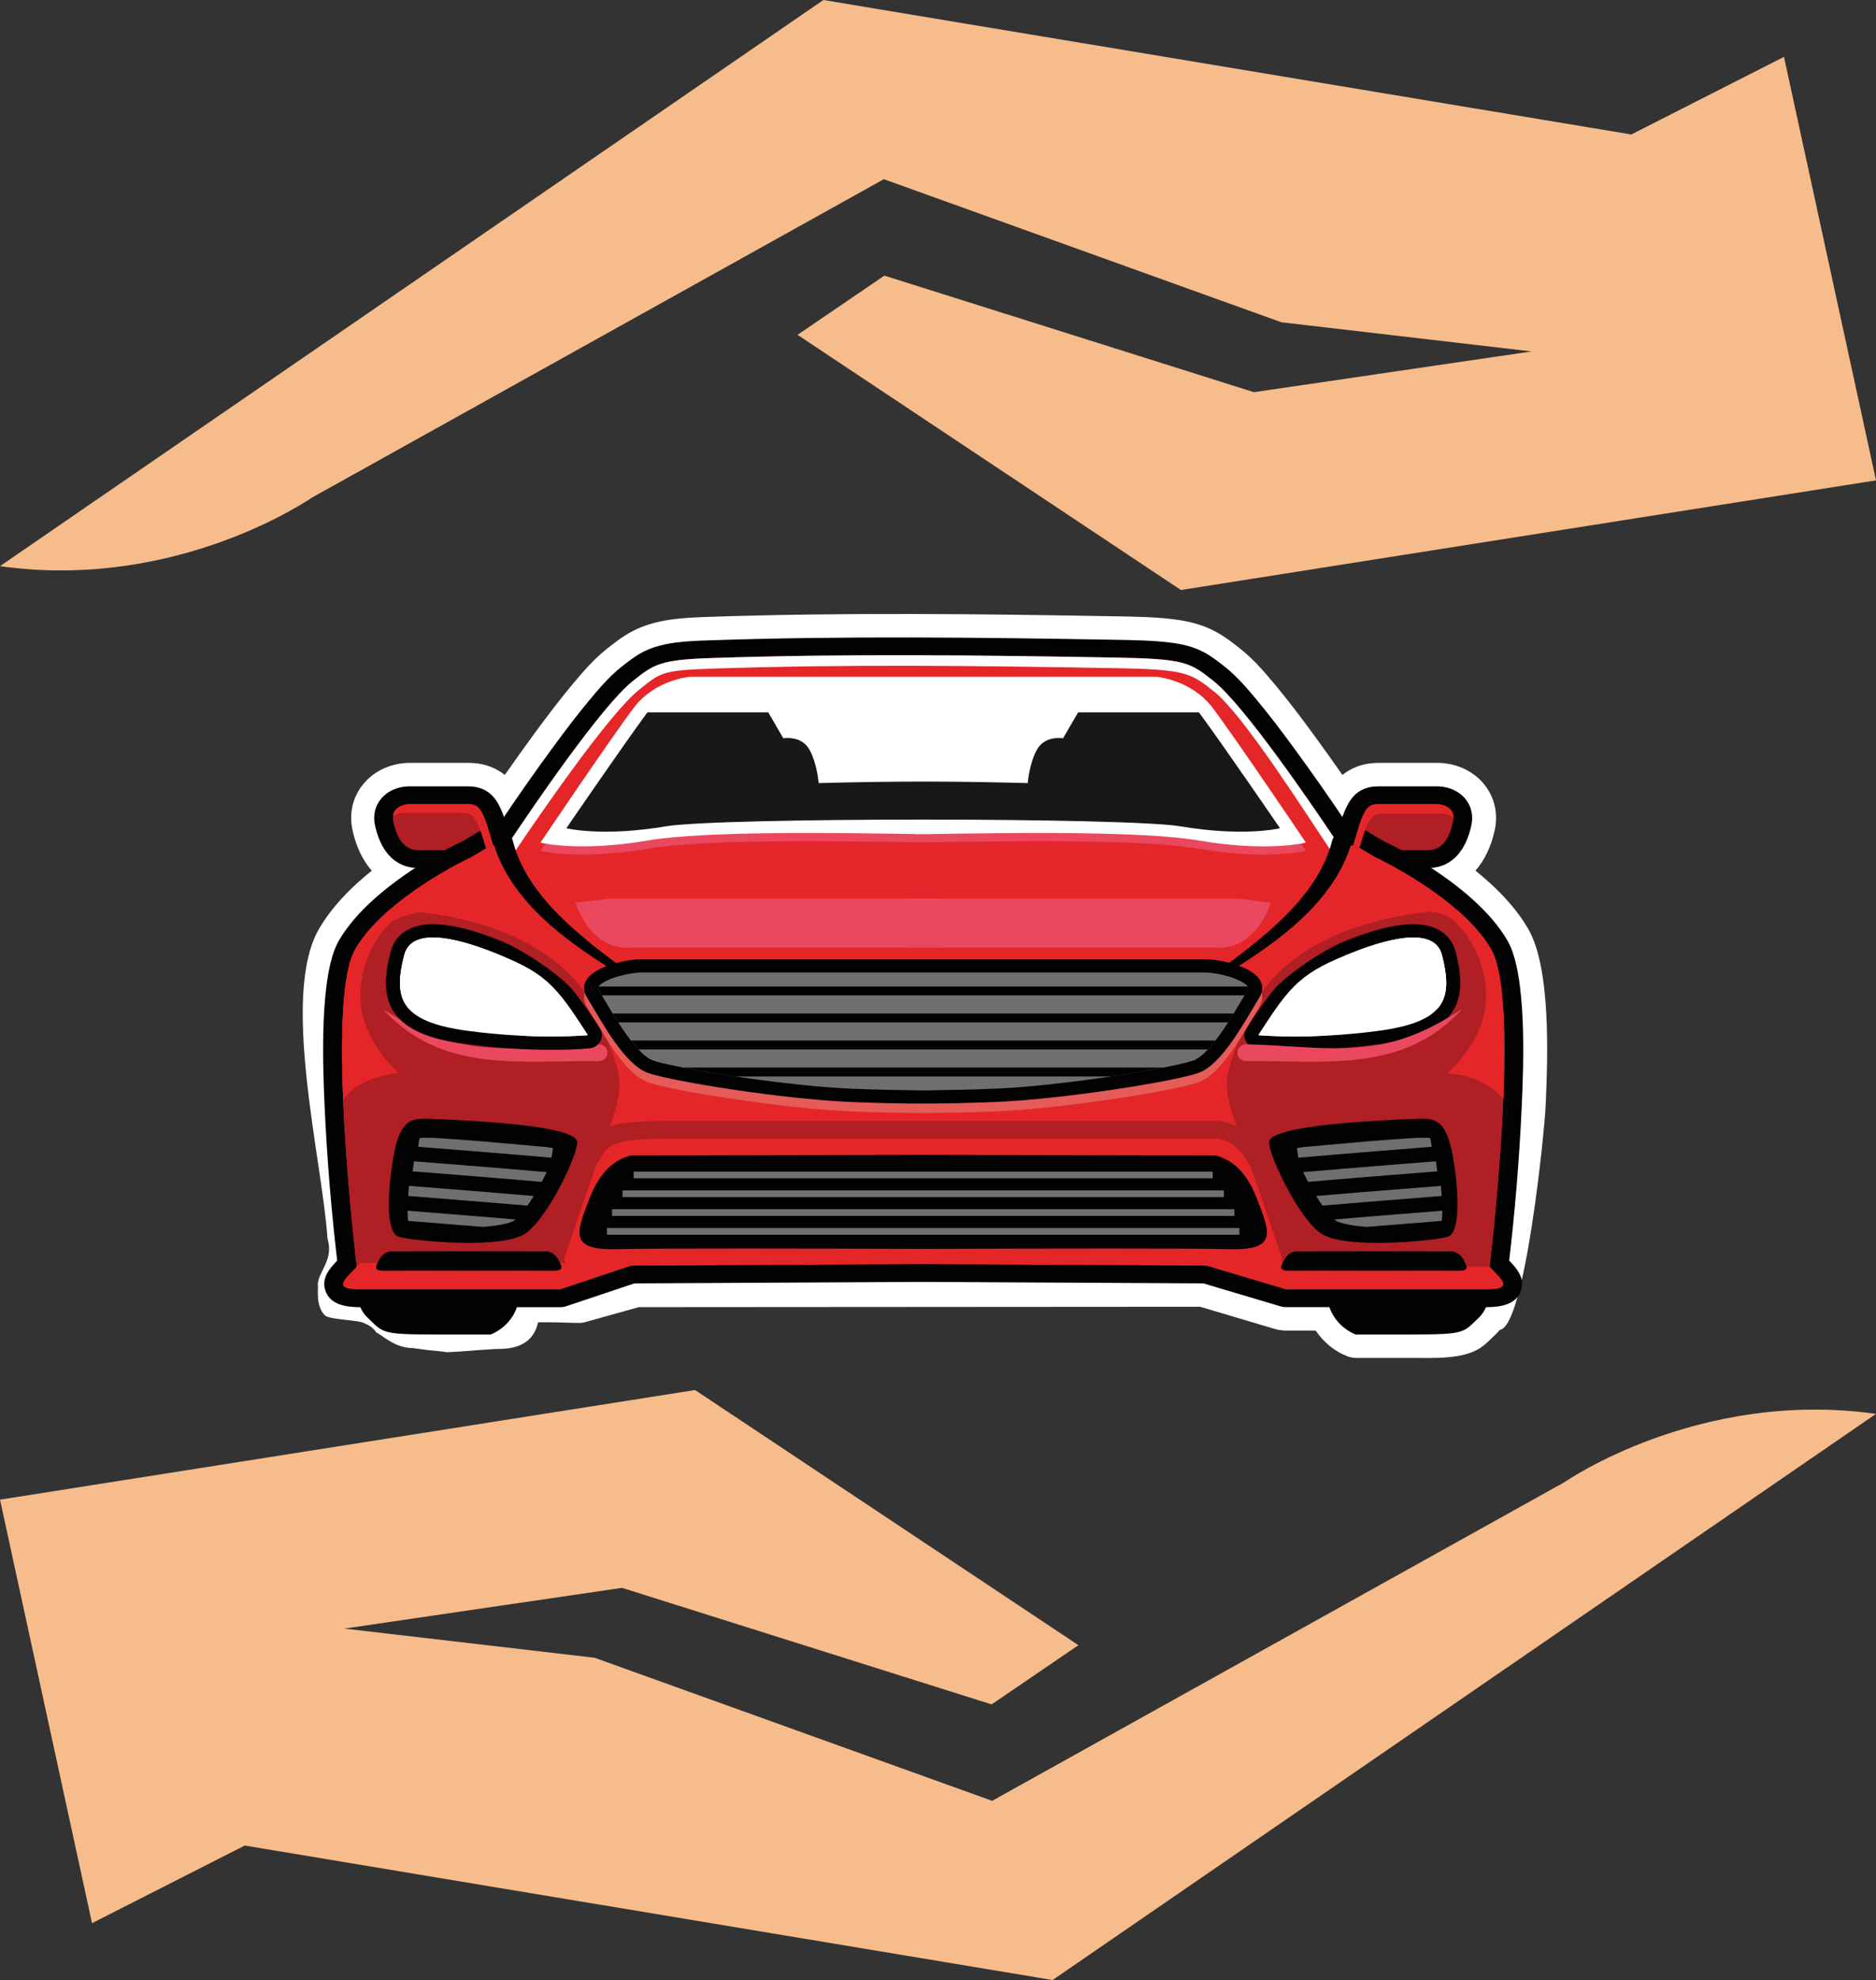 <svg xmlns="http://www.w3.org/2000/svg" version="1.1" xmlns:xlink="http://www.w3.org/1999/xlink" xmlns:svgjs="http://svgjs.dev/svgjs" width="128.26px" height="135.342px"><rect width="100%" height="100%" fill="#333333" stroke="none"/><svg version="1.1" id="SvgjsSvg1017" xmlns="http://www.w3.org/2000/svg" xmlns:xlink="http://www.w3.org/1999/xlink" x="0px" y="0px" width="128.26px" height="135.342px" viewBox="0 0 128.26 135.342" style="enable-background:new 0 0 128.26 135.342;" xml:space="preserve">
<g>
	<g>
		<g>
			<path style="fill-rule:evenodd;clip-rule:evenodd;fill:#FFFFFF;" d="M102.544,90.898
				c-0.085,0.106-0.176,0.205-0.272,0.296c-0.36,0.341-0.684,0.693-1.104,0.965
				c-1.207,0.779-3.282,0.66-4.67,0.66c-1.261,0-2.522,0-3.783,0
				c-0.19,0-0.352-0.028-0.531-0.091c-0.897-0.315-1.687-0.973-2.232-1.778
				c-0.663,0-1.327,0-1.99,0c-0.289,0-0.563-0.039-0.84-0.122l-5.065-1.506
				l-38.38,0.026l-3.715,1.036c-0.307,0.103-1.035-0.015-3.178,0
				c-0.393,1.869-2.231,1.822-2.894,1.822c-1.702,0.101-2.321,0.189-3.342,0.223
				c-0.709-0.121-0.624-0.04-2.328-0.283c-1.261,0-2.126-0.929-2.499-1.065
				c0,0-0.193-0.393-0.78-0.616c-0.421-0.272-2.382-0.225-2.743-0.567
				c-0.679-0.709-0.391-1.986-0.476-2.092c0.061-0.942,1.115-1.688,0.668-3.152
				c-0.364-5.414-3.236-16.605-0.572-21.175c0.693-1.189,1.63-2.234,2.647-3.154
				c0.303-0.274,0.622-0.546,0.953-0.813c-0.645-0.729-1.079-1.686-1.313-2.748
				c-0.535-2.437,1.26-4.477,3.679-4.613c0.055-0.003,0.111-0.005,0.166-0.005
				c1.359,0,2.719,0,4.078,0c0.536,0,1.049,0.079,1.548,0.279
				c0.355,0.142,0.665,0.326,0.936,0.546c0.675-0.968,1.362-1.928,2.061-2.88
				c0.804-1.095,1.624-2.177,2.491-3.223c0.729-0.879,1.5-1.778,2.394-2.492
				c0.567-0.453,1.123-0.884,1.77-1.224c1.602-0.842,3.446-0.926,5.216-0.986
				c9.284-0.314,18.577-0.202,27.862-0.038c1.302,0.023,2.61,0.039,3.903,0.198
				c1.01,0.123,1.951,0.35,2.856,0.826c0.646,0.34,1.203,0.771,1.77,1.224
				c0.895,0.715,1.666,1.613,2.394,2.492c0.867,1.045,1.688,2.128,2.491,3.223
				c0.699,0.952,1.386,1.912,2.062,2.88c0.272-0.22,0.581-0.404,0.936-0.546
				c0.499-0.199,1.013-0.279,1.548-0.279c1.359,0,2.718,0,4.077,0
				c0.056,0,0.111,0.002,0.166,0.005c2.419,0.136,4.215,2.176,3.679,4.613
				c-0.233,1.062-0.668,2.019-1.313,2.748c0.331,0.267,0.65,0.539,0.953,0.813
				c1.017,0.921,1.953,1.966,2.647,3.154c1.586,2.721,1.339,8.932,1.198,12.115
				C105.595,77.375,104.261,90.678,102.544,90.898z"></path>
			<g>
				<g>
					<path style="fill-rule:evenodd;clip-rule:evenodd;fill:#020203;" d="M102.68,85.621
						c0.09,0.118,0.198,0.23,0.302,0.337c0.59,0.614,1.303,1.292,1.021,2.216
						c-0.306,1.004-1.422,1.175-2.362,1.175c-4.569,0-9.138,0-13.708,0
						c-0.137,0-0.253-0.017-0.384-0.056l-6.024-1.791
						c-0.609-0.181-0.98-0.746-0.883-1.343c0.096-0.598,0.629-1.031,1.266-1.031
						c6.578-0.002,13.156-0.01,19.733-0.01
						C102.067,85.118,102.432,85.295,102.68,85.621z"></path>
					<path style="fill-rule:evenodd;clip-rule:evenodd;fill:#020203;" d="M24.593,85.118
						c6.352,0,12.703,0.008,19.055,0.01c0.629,0,1.156,0.421,1.262,1.01
						c0.106,0.588-0.243,1.152-0.836,1.351l-5.346,1.791
						c-0.144,0.049-0.274,0.07-0.427,0.07c-4.569,0-9.139,0-13.708,0
						c-0.939,0-2.055-0.17-2.361-1.175c-0.282-0.924,0.431-1.601,1.021-2.216
						c0.103-0.107,0.211-0.22,0.301-0.337
						C23.802,85.295,24.168,85.118,24.593,85.118z"></path>
					<path style="fill-rule:evenodd;clip-rule:evenodd;fill:#020203;" d="M30.817,59.333
						c-0.724,0-1.447,0-2.171,0c-1.84,0-2.674-1.403-3.006-2.911
						c-0.315-1.431,0.719-2.586,2.204-2.669c0.026-0.001,0.049-0.002,0.076-0.002
						c1.359,0,2.719,0,4.078,0c0.331,0,0.646,0.042,0.953,0.165
						c0.714,0.286,1.084,0.877,1.355,1.53c0.347,0.838,0.593,1.802,0.833,2.674
						c0.112,0.407,0.011,0.805-0.286,1.118l-1.301,1.375
						c-0.282,0.298-0.661,0.437-1.08,0.398c-0.42-0.04-0.762-0.246-0.977-0.591
						L30.817,59.333z"></path>
					<path style="fill-rule:evenodd;clip-rule:evenodd;fill:#AF1F23;" d="M33.899,58.427
						c-0.85-3.082-1.051-3.462-1.901-3.462c-0.851,0-4.078,0-4.078,0
						s-1.276,0.071-1.025,1.209c0.25,1.138,0.725,1.944,1.751,1.944
						c1.026,0,2.902,0,2.902,0l1.051,1.683L33.899,58.427z"></path>
					<path style="fill-rule:evenodd;clip-rule:evenodd;fill:#020203;" d="M95.418,59.333l-0.678,1.087
						c-0.215,0.344-0.558,0.551-0.977,0.591c-0.42,0.039-0.799-0.1-1.08-0.398
						l-1.3-1.375c-0.296-0.313-0.398-0.711-0.286-1.118
						c0.241-0.872,0.487-1.837,0.833-2.674c0.27-0.653,0.641-1.245,1.354-1.53
						c0.307-0.123,0.623-0.165,0.953-0.165c1.359,0,2.718,0,4.077,0
						c0.027,0,0.049,0.001,0.076,0.002c1.485,0.083,2.519,1.238,2.205,2.669
						c-0.331,1.509-1.166,2.911-3.006,2.911
						C96.865,59.333,96.141,59.333,95.418,59.333z"></path>
					<path style="fill-rule:evenodd;clip-rule:evenodd;fill:#AF1F23;" d="M92.335,58.427
						c0.851-3.082,1.051-3.462,1.902-3.462c0.85,0,4.077,0,4.077,0
						s1.276,0.071,1.026,1.209c-0.25,1.138-0.725,1.944-1.751,1.944
						c-1.025,0-2.902,0-2.902,0l-1.051,1.683L92.335,58.427z"></path>
					<path style="fill-rule:evenodd;clip-rule:evenodd;fill:#020203;" d="M23.542,72.059
						c0,13.088,0.425,16.904,1.551,17.972c1.126,1.067,0.889,1.186,4.672,1.186
						c3.783,0,3.783,0,3.783,0s1.415-0.497,1.851-2.04c0.436-1.543,0-10.432,0-10.432
						L23.542,72.059z"></path>
					<path style="fill-rule:evenodd;clip-rule:evenodd;fill:#020203;" d="M102.692,72.059
						c0,13.088-0.425,16.904-1.551,17.972c-1.125,1.067-0.889,1.186-4.672,1.186
						c-3.783,0-3.783,0-3.783,0s-1.415-0.497-1.851-2.04
						c-0.437-1.543,0-10.432,0-10.432L102.692,72.059z"></path>
					<path style="fill-rule:evenodd;clip-rule:evenodd;fill:#020203;" d="M92.275,56.586l0.17-0.024
						c0.316-0.045,0.603,0.012,0.873,0.174l1.293,0.771
						c2.093,0.974,4.45,2.502,6.113,4.008c0.898,0.814,1.735,1.739,2.338,2.774
						c1.352,2.319,1.099,8.57,0.981,11.238c-0.164,3.716-0.481,7.508-0.93,11.206
						c-0.075,0.619-0.622,1.079-1.279,1.076l-12.309-0.047l-26.409-0.139
						L36.706,87.76l-12.307,0.047c-0.657,0.003-1.204-0.457-1.279-1.076
						c-0.449-3.698-0.765-7.49-0.93-11.206c-0.118-2.668-0.371-8.919,0.982-11.238
						c0.603-1.034,1.439-1.96,2.338-2.774c1.663-1.506,4.02-3.033,6.113-4.008
						l1.293-0.771c0.27-0.161,0.557-0.218,0.873-0.174l0.17,0.024
						c1.245-1.872,2.544-3.732,3.875-5.543c0.783-1.067,1.586-2.128,2.433-3.148
						c0.632-0.762,1.379-1.639,2.161-2.263c0.481-0.384,0.962-0.767,1.515-1.057
						c1.327-0.697,3.042-0.753,4.525-0.803c9.259-0.314,18.519-0.201,27.78-0.038
						c1.225,0.022,2.522,0.038,3.737,0.186c0.82,0.101,1.577,0.272,2.305,0.654
						c0.553,0.29,1.034,0.673,1.515,1.057c0.782,0.625,1.529,1.501,2.161,2.263
						c0.846,1.021,1.65,2.082,2.433,3.148
						C89.731,52.854,91.03,54.713,92.275,56.586z"></path>
					<path style="fill-rule:evenodd;clip-rule:evenodd;fill:#E52629;" d="M76.224,44.947
						c4.754,0.084,5.119,0.305,6.755,1.612c2.528,2.019,8.655,11.346,8.655,11.346
						l1-0.142l1.351,0.806c0,0,5.854,2.703,7.955,6.307
						c2.101,3.604-0.1,21.718-0.1,21.718l-12.307-0.048l-26.416-0.139
						l-26.416,0.139l-12.308,0.048c0,0-2.201-18.114-0.1-21.718
						c2.101-3.604,7.954-6.307,7.954-6.307l1.351-0.806l1.001,0.142
						c0,0,6.128-9.326,8.655-11.346c1.445-1.155,1.898-1.461,5.259-1.575
						C57.799,44.669,66.946,44.783,76.224,44.947z"></path>
					<path style="fill-rule:evenodd;clip-rule:evenodd;fill:#AF1F23;" d="M38.618,86.536l-1.917,0.01
						l-12.308,0.048c0,0-2.201-18.114-0.1-21.718
						c0.563-0.966,1.396-1.867,2.314-2.669c6.804,0.211,12.405,2.825,14.192,7.137
						c1.865,4.5,2.035,4.5,0.593,8.517c-1.441,4.017-2.798,8.115-2.798,8.115
						L38.618,86.536z"></path>
					<path style="fill-rule:evenodd;clip-rule:evenodd;fill:#E9485E;" d="M63.617,57.571v0.012
						c-0.158-0.001-0.325-0.004-0.5-0.006c-0.175,0.002-0.342,0.004-0.501,0.006
						v-0.012c-4.844-0.066-14.335-0.245-18.362,0.445
						c-4.703,0.807-7.305,0.143-7.305,0.143s4.953-7.35,6.404-9.246
						c1.451-1.897,3.802-2.087,3.802-2.087H62.617h1h15.461
						c0,0,2.351,0.19,3.802,2.087c1.451,1.897,6.404,9.246,6.404,9.246
						s-2.602,0.664-7.305-0.143C77.952,57.327,68.462,57.506,63.617,57.571z"></path>
					<path style="fill-rule:evenodd;clip-rule:evenodd;fill:#020203;" d="M63.618,78.94v0.002l19.512,0.041
						c0.7,0.19,1.951,0.711,2.801,2.94c0.851,2.228,1.501,3.556-1.851,3.462
						c-2.3-0.065-13.597-0.041-20.462-0.019v0.003l-0.5-0.002l-0.501,0.002
						v-0.003c-6.865-0.022-18.163-0.046-20.463,0.019
						c-3.352,0.095-2.702-1.233-1.851-3.462c0.851-2.229,2.101-2.75,2.801-2.94
						l19.513-0.041v-0.002l0.501,0.001L63.618,78.94z"></path>
					<path style="fill-rule:evenodd;clip-rule:evenodd;fill:#FFFFFF;" d="M63.618,57.009v0.012
						c-0.159-0.002-0.326-0.004-0.5-0.006c-0.175,0.002-0.342,0.004-0.501,0.006
						v-0.012c-4.844-0.066-14.335-0.245-18.362,0.446
						c-4.703,0.806-7.305,0.142-7.305,0.142s4.953-7.35,6.404-9.247
						c1.451-1.897,3.802-2.086,3.802-2.086H62.617h1.001h15.46
						c0,0,2.351,0.19,3.802,2.086c1.451,1.897,6.404,9.247,6.404,9.247
						s-2.602,0.664-7.305-0.142C77.952,56.764,68.462,56.943,63.618,57.009z"></path>
					<path style="fill-rule:evenodd;clip-rule:evenodd;fill:#020203;" d="M29.246,76.47
						c-1.051,0-1.852,0-2.302,2.371c-0.45,2.371-0.6,5.406,0.3,5.69
						c0.901,0.284,7.105,0.901,8.705-0.237c1.601-1.138,3.702-5.69,3.502-6.307
						C39.252,77.37,36.801,76.754,29.246,76.47z"></path>
					<path style="fill-rule:evenodd;clip-rule:evenodd;fill:#E52629;" d="M24.593,86.333
						c-0.65,0.853-2.201,1.802,0,1.802c2.201,0,13.708,0,13.708,0l5.346-1.791
						C43.647,86.343,24.793,86.333,24.593,86.333z"></path>
					<path style="fill-rule:evenodd;clip-rule:evenodd;fill:#E52629;" d="M101.641,86.333
						c0.651,0.853,2.201,1.802,0,1.802c-2.201,0-13.708,0-13.708,0l-6.025-1.791
						C81.908,86.343,101.441,86.333,101.641,86.333z"></path>
					<path style="fill-rule:evenodd;clip-rule:evenodd;fill:#020203;" d="M35.067,57.477
						c0.96,3.814,4.686,6.625,8.046,9.081c1.105,0.808,0.689,0.442,1.305,1.023
						c-1.142-0.366-2.168-1.038-3.138-1.659c-3.409-2.182-6.452-4.705-7.543-8.281
						c-0.057-0.311,0.196-0.599,0.563-0.644
						C34.668,56.952,35.011,57.167,35.067,57.477z"></path>
					<g>
						<path style="fill-rule:evenodd;clip-rule:evenodd;fill:#6D6F71;" d="M37.455,78.417
							c0.12,0.02,0.238,0.042,0.349,0.065l-0.095,0.652
							c-0.01-0.001-3.454-0.305-9.12-0.745l0.087-0.558
							c0.012-0.015,0.024-0.027,0.036-0.038
							C29.149,77.623,36.335,78.32,37.455,78.417z"></path>
						<path style="fill-rule:evenodd;clip-rule:evenodd;fill:#6D6F71;" d="M28.304,79.379
							c5.327,0.414,8.628,0.701,9.076,0.741c-0.109,0.224-0.222,0.446-0.34,0.666
							c-0.943-0.082-4.118-0.353-8.828-0.72L28.304,79.379z"></path>
						<path style="fill-rule:evenodd;clip-rule:evenodd;fill:#6D6F71;" d="M27.961,81.058
							c4.349,0.338,7.342,0.591,8.528,0.693c-0.132,0.215-0.278,0.442-0.43,0.659
							c-1.362-0.117-4.217-0.356-8.153-0.662
							C27.921,81.496,27.941,81.259,27.961,81.058z"></path>
						<path style="fill-rule:evenodd;clip-rule:evenodd;fill:#6D6F71;" d="M27.869,82.757
							c3.384,0.264,5.918,0.474,7.379,0.597c-0.023,0.019-0.045,0.037-0.068,0.054
							c-0.334,0.248-1.288,0.386-2.136,0.457c-1.37-0.113-3.103-0.252-5.142-0.412
							C27.88,83.249,27.87,83.01,27.869,82.757z"></path>
					</g>
					<path style="fill-rule:evenodd;clip-rule:evenodd;fill:#181819;" d="M70.942,51.166
						c-0.563,0.911-0.676,2.36-0.676,2.36c-5.532-0.136-8.765-0.136-14.295,0
						c0,0-0.114-1.449-0.678-2.36c-0.563-0.911-1.739-0.701-1.739-0.701
						l-1.028-1.771c0,0,0,0-8.265,0c-1.704,2.312-5.54,7.919-5.54,7.919
						s2.426,0.609,6.81-0.131c3.637-0.614,31.535-0.614,35.171,0
						c4.385,0.74,6.81,0.131,6.81,0.131s-3.835-5.607-5.539-7.919
						c-8.265,0-8.265,0-8.265,0l-1.028,1.771
						C72.681,50.465,71.506,50.255,70.942,51.166z"></path>
					<path style="fill-rule:evenodd;clip-rule:evenodd;fill:#E9485E;" d="M40.928,72.531
						c-5.512-0.047-10.731,0.829-14.751-3.55l0.958,0.578
						c4.879,2.942,8.318,1.977,13.793,1.818c0.336,0,0.609,0.259,0.609,0.577
						C41.537,72.273,41.264,72.531,40.928,72.531z"></path>
					<path style="fill-rule:evenodd;clip-rule:evenodd;fill:#AF1F23;" d="M87.616,86.536l1.917,0.01
						l12.307,0.048c0,0,2.202-18.114,0.1-21.718
						c-0.563-0.966-1.396-1.867-2.314-2.669c-6.805,0.211-12.405,2.825-14.192,7.137
						c-1.865,4.5-2.034,4.5-0.594,8.517c1.442,4.017,2.798,8.115,2.798,8.115
						L87.616,86.536z"></path>
					<path style="fill-rule:evenodd;clip-rule:evenodd;fill:#020203;" d="M96.989,76.47
						c1.05,0,1.851,0,2.3,2.371c0.451,2.371,0.601,5.406-0.299,5.69
						c-0.901,0.284-7.104,0.901-8.706-0.237c-1.601-1.138-3.702-5.69-3.502-6.307
						C86.982,77.37,89.434,76.754,96.989,76.47z"></path>
					<g>
						<path style="fill-rule:evenodd;clip-rule:evenodd;fill:#6D6F71;" d="M89.019,78.417
							c-0.12,0.02-0.239,0.042-0.35,0.065l0.094,0.652
							c0.01-0.001,3.454-0.305,9.121-0.745l-0.087-0.558
							c-0.012-0.015-0.024-0.027-0.036-0.038
							C97.325,77.623,90.139,78.32,89.019,78.417z"></path>
						<path style="fill-rule:evenodd;clip-rule:evenodd;fill:#6D6F71;" d="M98.171,79.379
							c-5.327,0.414-8.629,0.701-9.077,0.741c0.108,0.224,0.222,0.446,0.339,0.666
							c0.944-0.082,4.118-0.353,8.828-0.72L98.171,79.379z"></path>
						<path style="fill-rule:evenodd;clip-rule:evenodd;fill:#6D6F71;" d="M98.513,81.058
							c-4.348,0.338-7.342,0.591-8.527,0.693c0.132,0.215,0.278,0.442,0.43,0.659
							c1.363-0.117,4.218-0.356,8.154-0.662
							C98.553,81.496,98.533,81.259,98.513,81.058z"></path>
						<path style="fill-rule:evenodd;clip-rule:evenodd;fill:#6D6F71;" d="M98.605,82.757
							c-3.384,0.264-5.918,0.474-7.38,0.597c0.023,0.019,0.045,0.037,0.068,0.054
							c0.334,0.248,1.287,0.386,2.136,0.457c1.37-0.113,3.104-0.252,5.141-0.412
							C98.595,83.249,98.604,83.01,98.605,82.757z"></path>
					</g>
					<path style="fill-rule:evenodd;clip-rule:evenodd;fill:#020203;" d="M91.07,57.477
						c-0.959,3.814-4.686,6.625-8.046,9.081c-1.104,0.808-0.689,0.442-1.305,1.023
						c1.142-0.366,2.168-1.038,3.138-1.659c3.409-2.182,6.451-4.705,7.543-8.281
						c0.056-0.311-0.196-0.599-0.563-0.644
						C91.47,56.952,91.126,57.167,91.07,57.477z"></path>
					<g>
						<path style="fill-rule:evenodd;clip-rule:evenodd;fill:#020203;" d="M91.902,64.349
							c-1.386,0.559-4.044,2.307-4.93,3.444c-0.619,0.794-1.221,1.645-1.759,2.492
							c-0.175,0.276-0.188,0.591-0.036,0.878c0.152,0.287,0.426,0.466,0.763,0.498
							c0.795,0.076,1.639,0.092,2.437,0.095c1.984,0.008,3.983-0.123,5.947-0.383
							c1.833-0.243,4.211-0.734,5.123-2.461c0.621-1.177,0.39-2.593,0.082-3.821
							c-0.13-0.518-0.402-0.974-0.838-1.314
							C96.992,62.45,93.706,63.621,91.902,64.349z"></path>
						<path style="fill-rule:evenodd;clip-rule:evenodd;fill:#FFFFFF;" d="M92.278,65.187
							c2.409-0.972,5.794-1.957,6.315,0.115c0.751,2.988,0.25,4.552-4.403,5.168
							c-4.653,0.617-8.155,0.285-8.155,0.285s0.784-1.234,1.708-2.421
							C88.508,67.355,91.047,65.684,92.278,65.187z"></path>
						<path style="fill-rule:evenodd;clip-rule:evenodd;fill:#FFFFFF;" d="M98.264,68.966
							c0.141-1.321-0.102-3.22-0.499-3.742c-0.551-0.723-3.009-0.221-4.895,0.422
							c-1.887,0.643-3.328,1.969-3.328,1.969c1.444,0.275,2.082,2.095,1.128,3.176
							c-2.79,0.14-4.635-0.035-4.635-0.035c2.228-3.506,2.931-4.303,6.678-5.74
							c2.363-0.906,5.389-1.663,5.88,0.286
							C98.998,66.911,99.039,68.108,98.264,68.966z"></path>
						<path style="fill-rule:evenodd;clip-rule:evenodd;fill:#E9485E;" d="M85.211,72.531
							c5.512-0.047,10.73,0.829,14.751-3.55l-0.958,0.578
							c-4.879,2.942-8.318,1.977-13.793,1.818c-0.336,0-0.609,0.259-0.609,0.577
							C84.603,72.273,84.875,72.531,85.211,72.531z"></path>
					</g>
					<path style="fill-rule:evenodd;clip-rule:evenodd;fill:#E55B57;" d="M58.314,75.974
						c-4.803-0.19-12.407-1.422-14.008-1.992c-1.601-0.569-3.095-3.385-4.153-5.121
						c-1.125-1.847,2.366-2.655,3.752-2.655c12.808,0,25.617,0,38.425,0
						c1.385,0,4.878,0.808,3.752,2.655c-1.057,1.736-2.551,4.552-4.152,5.121
						c-1.601,0.57-9.206,1.802-14.009,1.992
						C64.529,76.108,61.705,76.108,58.314,75.974z"></path>
					<path style="fill-rule:evenodd;clip-rule:evenodd;fill:#020203;" d="M58.314,75.331
						c-4.803-0.19-12.407-1.423-14.008-1.992
						c-1.601-0.569-3.095-3.385-4.153-5.121c-1.125-1.847,2.366-2.655,3.752-2.655
						c12.808,0,25.617,0,38.425,0c1.385,0,4.878,0.808,3.752,2.655
						c-1.057,1.736-2.551,4.553-4.152,5.121c-1.601,0.569-9.206,1.802-14.009,1.992
						C64.529,75.465,61.705,75.465,58.314,75.331z"></path>
					<path style="fill-rule:evenodd;clip-rule:evenodd;fill:#6D6F71;" d="M62.742,74.535
						c0.122-0.001,0.244-0.001,0.366-0.003c0.006,0,0.011,0,0.017,0
						c0.122,0.002,0.244,0.002,0.366,0.003c0.037-0.005,0.075-0.007,0.114-0.008
						c1.426-0.016,2.851-0.05,4.275-0.106c1.731-0.068,3.479-0.244,5.197-0.452
						c1.786-0.216,3.575-0.475,5.345-0.788c0.671-0.119,1.344-0.245,2.009-0.393
						c0.374-0.082,0.8-0.174,1.16-0.302c1.27-0.451,2.966-3.59,3.657-4.724
						c0.037-0.062,0.112-0.196,0.085-0.273c-0.11-0.323-1.004-0.647-1.308-0.738
						c-0.508-0.152-1.162-0.278-1.696-0.278h-38.425
						c-0.534,0-1.189,0.126-1.696,0.278c-0.305,0.091-1.198,0.415-1.308,0.738
						c-0.026,0.077,0.047,0.211,0.085,0.273c0.69,1.134,2.388,4.273,3.658,4.724
						c0.36,0.128,0.786,0.22,1.16,0.302c0.665,0.147,1.337,0.274,2.009,0.393
						c1.77,0.313,3.559,0.573,5.345,0.788c1.718,0.208,3.466,0.383,5.197,0.452
						c1.424,0.056,2.849,0.09,4.274,0.106
						C62.667,74.528,62.705,74.531,62.742,74.535z"></path>
					<g>
						<path style="fill-rule:evenodd;clip-rule:evenodd;fill:#020203;" d="M40.93,67.429h44.375
							c0.013,0.021,0.023,0.041,0.029,0.061c0.027,0.077-0.048,0.211-0.085,0.273
							c-0.05,0.081-0.104,0.174-0.163,0.273h-43.937
							c-0.06-0.1-0.115-0.192-0.164-0.273
							c-0.038-0.062-0.111-0.196-0.085-0.273
							C40.907,67.47,40.917,67.449,40.93,67.429z"></path>
						<path style="fill-rule:evenodd;clip-rule:evenodd;fill:#020203;" d="M41.888,69.277h42.458
							c-0.122,0.199-0.249,0.403-0.381,0.608H42.269
							C42.137,69.68,42.009,69.475,41.888,69.277z"></path>
						<path style="fill-rule:evenodd;clip-rule:evenodd;fill:#020203;" d="M43.134,71.125H83.099
							c-0.169,0.22-0.341,0.425-0.511,0.607h-38.942
							C43.476,71.55,43.305,71.345,43.134,71.125z"></path>
						<path style="fill-rule:evenodd;clip-rule:evenodd;fill:#020203;" d="M46.692,72.973h32.851
							c-0.373,0.073-0.746,0.142-1.119,0.208c-0.816,0.144-1.635,0.277-2.457,0.399
							h-25.698c-0.821-0.122-1.641-0.255-2.457-0.399
							C47.438,73.115,47.064,73.046,46.692,72.973z"></path>
					</g>
					<path style="fill-rule:evenodd;clip-rule:evenodd;fill:#FFFFFF;" d="M76.267,45.671
						c4.753,0.084,5.119,0.304,6.754,1.612c1.996,1.595,6.193,8.226,7.89,10.744
						c0.059-0.181,0.112-0.364,0.159-0.549c0.017-0.091,0.058-0.174,0.117-0.245
						c-1.456-2.176-6.092-8.983-8.208-10.673c-1.636-1.308-2.001-1.528-6.755-1.612
						c-9.279-0.164-18.425-0.278-27.71,0.037c-3.361,0.114-3.814,0.42-5.259,1.575
						c-2.139,1.709-6.854,8.647-8.255,10.743c0.033,0.054,0.056,0.112,0.067,0.175
						c0.055,0.218,0.119,0.433,0.192,0.645c1.65-2.453,6.398-9.345,8.42-10.961
						c1.444-1.154,1.517-1.341,4.877-1.454
						C57.842,45.393,66.988,45.506,76.267,45.671z"></path>
					<path style="fill-rule:evenodd;clip-rule:evenodd;fill:#020203;" d="M32.184,85.534v0l5.259,0.008
						c0.189,0.039,0.526,0.147,0.755,0.607c0.229,0.46,0.405,0.734-0.499,0.715
						c-0.62-0.013-3.665-0.008-5.515-0.004v0.001l-0.135-0.001l-0.135,0.001
						v-0.001c-1.85-0.005-4.895-0.01-5.515,0.004
						c-0.903,0.02-0.728-0.255-0.498-0.715c0.229-0.46,0.566-0.568,0.755-0.607
						l5.259-0.008v-0h0.135H32.184z"></path>
					<path style="fill-rule:evenodd;clip-rule:evenodd;fill:#020203;" d="M93.8,85.534v0l-5.259,0.008
						c-0.189,0.039-0.526,0.147-0.755,0.607c-0.23,0.46-0.405,0.734,0.499,0.715
						c0.62-0.013,3.665-0.008,5.515-0.004v0.001l0.136-0.001l0.134,0.001v-0.001
						c1.851-0.005,4.896-0.01,5.515,0.004c0.904,0.02,0.729-0.255,0.499-0.715
						c-0.23-0.46-0.566-0.568-0.755-0.607l-5.259-0.008v-0h-0.134H93.8z"></path>
					<path style="fill-rule:evenodd;clip-rule:evenodd;fill:#AF1F23;" d="M38.981,80.045
						c0.375-0.5,0.623-0.918,0.834-1.272c1-1.68,1.287-2.161,6.304-2.161
						h37.126c0.005,0,1.808-0.022,3.174,2.219l0.001-0.001l1.178,1.933
						l-1.107,0.607l-1.178-1.933v-0.002c-0.989-1.624-2.065-1.608-2.068-1.608
						H46.119c-4.277,0-4.481,0.343-5.193,1.54c-0.231,0.388-0.504,0.847-0.904,1.381
						L38.981,80.045z"></path>
					<path style="fill-rule:evenodd;clip-rule:evenodd;fill:#E52629;" d="M27.277,73.361
						c0,0-2.968-2.491-2.628-5.865c0.18-1.798,0.963-3.345,2.014-4.398
						c0.328-0.329,1.318-0.65,2.79-0.875c-0.619-0.508-2.472-0.005-2.845-0.016
						c-0.917,0.802-1.751,1.703-2.314,2.669c-0.915,1.569-1.014,5.888-0.834,10.266
						c0.03-0.038,0.06-0.075,0.091-0.111c0.759-0.891,1.807-1.307,2.599-1.5
						C26.8,73.37,27.277,73.361,27.277,73.361z"></path>
					<path style="fill-rule:evenodd;clip-rule:evenodd;fill:#E52629;" d="M98.958,73.361
						c0,0,2.967-2.491,2.627-5.865c-0.193-1.93-1.08-3.57-2.247-4.622
						c-0.261-0.234-1.043-0.64-2.429-0.572c0.874-0.829,2.345-0.085,2.718-0.096
						c0.918,0.802,1.751,1.703,2.314,2.669c0.915,1.569,1.014,5.888,0.835,10.266
						c-0.03-0.038-0.061-0.075-0.092-0.111c-0.759-0.891-1.807-1.307-2.599-1.5
						C99.435,73.37,98.958,73.361,98.958,73.361z"></path>
					<g>
						<path style="fill-rule:evenodd;clip-rule:evenodd;fill:#E9485E;" d="M39.338,61.708
							c1.271,3.476,3.73,3.059,3.73,3.059h21.195v-3.337H41.626L39.338,61.708z"></path>
						<path style="fill-rule:evenodd;clip-rule:evenodd;fill:#E9485E;" d="M86.896,61.708
							c-1.272,3.476-3.73,3.059-3.73,3.059H61.973v-3.337h22.635L86.896,61.708z"></path>
					</g>
					<g>
						
							<rect x="43.322" y="80.084" style="fill-rule:evenodd;clip-rule:evenodd;fill:#6D6F71;" width="39.59" height="0.456"></rect>
						
							<rect x="42.56" y="81.369" style="fill-rule:evenodd;clip-rule:evenodd;fill:#6D6F71;" width="41.115" height="0.456"></rect>
						
							<rect x="41.844" y="82.655" style="fill-rule:evenodd;clip-rule:evenodd;fill:#6D6F71;" width="42.546" height="0.456"></rect>
						
							<rect x="41.499" y="83.94" style="fill-rule:evenodd;clip-rule:evenodd;fill:#6D6F71;" width="43.236" height="0.456"></rect>
					</g>
					<g>
						<path style="fill-rule:evenodd;clip-rule:evenodd;fill:#020203;" d="M34.322,64.349
							c1.386,0.559,4.044,2.307,4.931,3.444c0.618,0.794,1.221,1.645,1.759,2.492
							c0.175,0.276,0.188,0.591,0.036,0.878c-0.152,0.287-0.426,0.466-0.763,0.498
							c-0.795,0.076-1.64,0.092-2.437,0.095
							c-1.984,0.008-3.983-0.123-5.947-0.383c-1.832-0.243-4.211-0.734-5.123-2.461
							c-0.622-1.177-0.391-2.593-0.082-3.821c0.13-0.518,0.402-0.974,0.838-1.314
							C29.232,62.45,32.518,63.621,34.322,64.349z"></path>
						<path style="fill-rule:evenodd;clip-rule:evenodd;fill:#FFFFFF;" d="M33.946,65.187
							c-2.41-0.972-5.795-1.957-6.315,0.115c-0.751,2.988-0.25,4.552,4.403,5.168
							c4.653,0.617,8.155,0.285,8.155,0.285s-0.784-1.234-1.709-2.421
							C37.715,67.355,35.176,65.684,33.946,65.187z"></path>
						<path style="fill-rule:evenodd;clip-rule:evenodd;fill:#FFFFFF;" d="M27.96,68.966
							c-0.142-1.321,0.101-3.22,0.499-3.742c0.551-0.723,3.009-0.221,4.896,0.422
							c1.886,0.643,3.327,1.969,3.327,1.969c-1.445,0.275-2.082,2.095-1.128,3.176
							c2.79,0.14,4.635-0.035,4.635-0.035c-2.228-3.506-2.931-4.303-6.679-5.74
							c-2.363-0.906-5.389-1.663-5.879,0.286
							C27.226,66.911,27.184,68.108,27.96,68.966z"></path>
					</g>
					<path style="fill-rule:evenodd;clip-rule:evenodd;fill:#E52629;" d="M92.948,57.95
						c0.601-2.059,0.851-2.342,1.585-2.342c0.851,0,4.077,0,4.077,0
						s0.448,0.025,0.762,0.283c-0.003-0.867-1.059-0.925-1.059-0.925
						s-3.227,0-4.077,0c-0.787,0-1.017,0.325-1.721,2.815l0.119-0.017L92.948,57.95z"></path>
					<path style="fill-rule:evenodd;clip-rule:evenodd;fill:#E52629;" d="M33.719,57.78
						c-0.704-2.49-0.934-2.815-1.721-2.815c-0.851,0-4.078,0-4.078,0
						s-0.967,0.054-1.052,0.819c0.302-0.196,0.671-0.216,0.671-0.216s3.227,0,4.078,0
						c0.743,0,0.989,0.29,1.608,2.419l0.375-0.224L33.719,57.78z"></path>
				</g>
			</g>
		</g>
	</g>
	<path style="fill-rule:evenodd;clip-rule:evenodd;fill:#F6BC8B;" d="M0,38.698L56.295,0l55.234,9.192
		l10.44-5.305l6.291,28.948l-47.521,7.494L54.527,22.887l5.936-4.047l25.268,7.967
		l18.982-2.785l-17.107-1.993l-27.179-9.78L21.327,34.013
		C21.327,34.013,12.155,40.416,0,38.698z"></path>
	<path style="fill-rule:evenodd;clip-rule:evenodd;fill:#F6BC8B;" d="M128.26,96.644l-56.295,38.698
		L16.731,126.15l-10.44,5.305L0,102.507l47.521-7.494l26.211,17.442l-5.936,4.047
		l-25.268-7.967l-18.982,2.785l17.107,1.993l27.179,9.78l39.099-21.764
		C106.933,101.329,116.105,94.926,128.26,96.644z"></path>
</g>
</svg><style>@media (prefers-color-scheme: light) { :root { filter: none; } }
@media (prefers-color-scheme: dark) { :root { filter: none; } }
</style></svg>